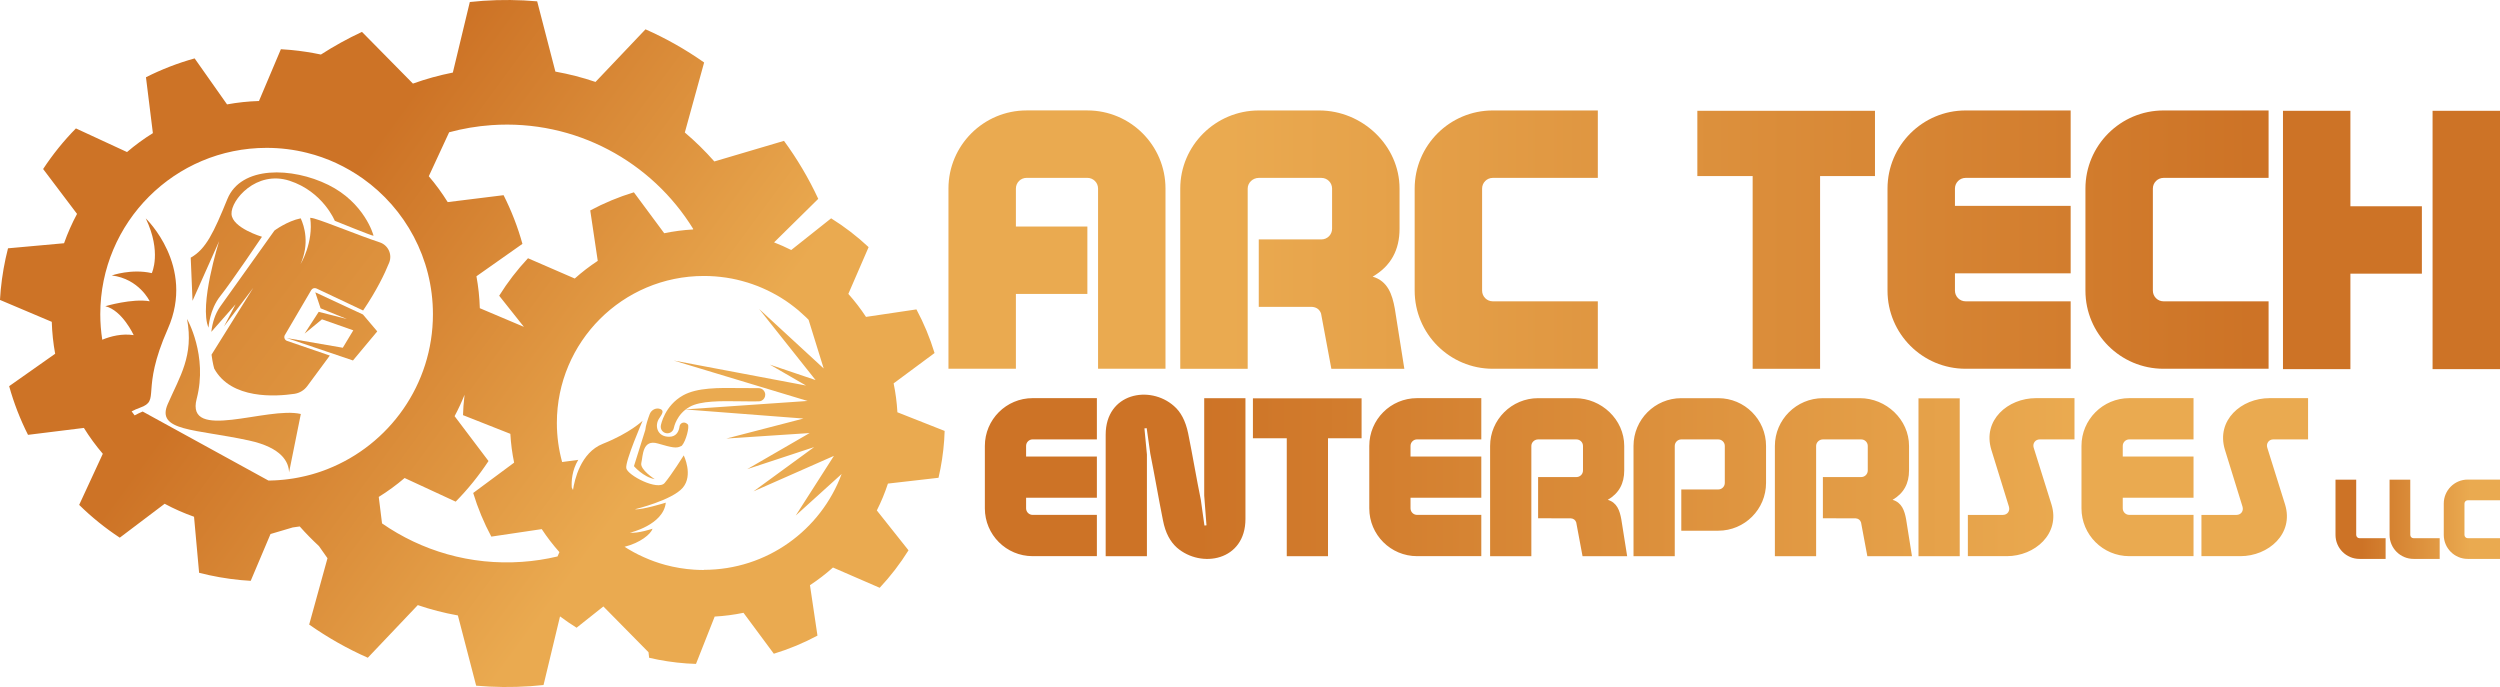 <?xml version="1.0" encoding="UTF-8"?>
<svg xmlns="http://www.w3.org/2000/svg" xmlns:xlink="http://www.w3.org/1999/xlink" viewBox="0 0 783.77 215.39">
  <defs>
    <style>
      .cls-1 {
        fill: url(#linear-gradient-2);
      }

      .cls-2 {
        fill: url(#linear-gradient-10);
      }

      .cls-3 {
        fill: url(#linear-gradient-4);
      }

      .cls-4 {
        fill: url(#linear-gradient-3);
      }

      .cls-5 {
        fill: url(#linear-gradient-5);
      }

      .cls-6 {
        fill: url(#linear-gradient-8);
      }

      .cls-7 {
        fill: url(#linear-gradient-7);
      }

      .cls-8 {
        fill: url(#linear-gradient-9);
      }

      .cls-9 {
        fill: url(#linear-gradient-6);
      }

      .cls-10 {
        fill: url(#linear-gradient);
      }
    </style>
    <linearGradient id="linear-gradient" x1="72.8" y1="52.68" x2="231.8" y2="169.68" gradientUnits="userSpaceOnUse">
      <stop offset=".16" stop-color="#cd7326"/>
      <stop offset=".82" stop-color="#eaaa50"/>
    </linearGradient>
    <linearGradient id="linear-gradient-2" x1="-18.39" y1="1.47" x2="220.61" y2="184.47" xlink:href="#linear-gradient"/>
    <linearGradient id="linear-gradient-3" x1="-46.27" y1="37.87" x2="192.73" y2="220.87" xlink:href="#linear-gradient"/>
    <linearGradient id="linear-gradient-4" x1="-22.98" y1="7.46" x2="216.02" y2="190.46" xlink:href="#linear-gradient"/>
    <linearGradient id="linear-gradient-5" x1="-22.62" y1="6.99" x2="216.38" y2="189.99" xlink:href="#linear-gradient"/>
    <linearGradient id="linear-gradient-6" x1="9.58" y1="-35.06" x2="248.58" y2="147.94" xlink:href="#linear-gradient"/>
    <linearGradient id="linear-gradient-7" x1="-1.77" y1="-20.25" x2="237.23" y2="162.75" xlink:href="#linear-gradient"/>
    <linearGradient id="linear-gradient-8" x1="732.2" y1="162.79" x2="783.77" y2="162.79" xlink:href="#linear-gradient"/>
    <linearGradient id="linear-gradient-9" x1="297.35" y1="75.18" x2="783.77" y2="75.18" gradientUnits="userSpaceOnUse">
      <stop offset=".18" stop-color="#eaaa50"/>
      <stop offset=".84" stop-color="#cd7326"/>
    </linearGradient>
    <linearGradient id="linear-gradient-10" x1="308.75" y1="149.47" x2="723.6" y2="149.47" xlink:href="#linear-gradient"/>
  </defs>
  <g id="Layer_5" data-name="Layer 5">
    <path class="cls-10" d="M281.34,129.22c-.17-3.07-.57-6.09-1.18-9.03l12.83-9.51c-1.45-4.77-3.36-9.35-5.68-13.68l-15.81,2.35c-1.67-2.54-3.52-4.95-5.54-7.21l6.36-14.66c-3.6-3.37-7.53-6.4-11.75-9.03l-12.51,9.93c-1.74-.88-3.54-1.67-5.38-2.39l13.85-13.65c-2.99-6.44-6.6-12.52-10.74-18.18l-21.84,6.46c-2.86-3.25-5.95-6.29-9.25-9.08l6.05-21.95c-5.75-4.04-11.9-7.54-18.38-10.4l-15.67,16.5c-4.07-1.39-8.27-2.47-12.58-3.24L168.41.42c-5.57-.49-11.26-.56-17.01-.16-1.38.1-2.74.23-4.11.37l-5.32,22.12c-4.3.85-8.48,2.01-12.51,3.46l-15.98-16.21c-4.47,2.08-8.77,4.46-12.87,7.1-3.06-.64-6.18-1.13-9.36-1.43-1.07-.1-2.13-.18-3.19-.24l-6.87,16.24c-3.4.1-6.74.46-10.01,1.06l-10.16-14.42c-5.3,1.47-10.41,3.46-15.26,5.91l2.17,17.52c-2.85,1.77-5.56,3.75-8.11,5.93l-16.02-7.41c-3.82,3.88-7.27,8.15-10.28,12.73l10.63,14.07c-1.58,2.94-2.94,6.01-4.07,9.2l-17.57,1.59c-1.08,4.2-1.85,8.54-2.28,12.99-.1,1.07-.18,2.13-.24,3.19l16.24,6.87c.1,3.4.46,6.74,1.06,10.01l-14.42,10.16c1.47,5.3,3.46,10.41,5.91,15.26l17.52-2.17c1.77,2.85,3.75,5.56,5.93,8.11l-7.41,16.02c3.88,3.82,8.15,7.27,12.73,10.28l14.07-10.63c2.94,1.58,6.01,2.94,9.21,4.07l1.59,17.57c4.2,1.08,8.54,1.85,12.99,2.28,1.07.1,2.13.18,3.19.24l6.21-14.68,6.97-2.06c.73-.09,1.46-.2,2.19-.31,1.9,2.15,3.91,4.19,6.01,6.14l2.69,3.82-5.74,20.8c5.75,4.04,11.9,7.54,18.38,10.4l15.67-16.5c4.07,1.39,8.27,2.47,12.57,3.24l5.73,22.02c5.57.49,11.25.56,17.01.16,1.38-.1,2.75-.23,4.11-.37l5.17-21.51c1.68,1.25,3.41,2.44,5.19,3.55l8.4-6.67,14.15,14.35.2,1.74c3.82.89,7.76,1.49,11.8,1.78.97.07,1.93.11,2.89.14l5.86-14.84c3.07-.17,6.09-.57,9.03-1.18l9.51,12.83c4.77-1.45,9.35-3.36,13.68-5.68l-2.35-15.81c2.54-1.67,4.95-3.52,7.21-5.54l14.65,6.36c3.37-3.6,6.4-7.53,9.03-11.75l-9.93-12.5c1.36-2.69,2.53-5.51,3.48-8.42l15.86-1.82c.89-3.82,1.49-7.76,1.78-11.8.07-.97.11-1.93.14-2.89l-14.84-5.86ZM140.81,41.47c4.27-1.16,8.71-1.92,13.29-2.24,26.37-1.83,50.28,11.5,63.23,32.55l-.06.16c-3.07.17-6.09.57-9.03,1.18l-9.51-12.83c-4.77,1.45-9.35,3.36-13.68,5.68l2.35,15.81c-2.54,1.67-4.95,3.52-7.21,5.54l-14.66-6.36c-3.37,3.6-6.4,7.53-9.03,11.75l7.75,9.76-13.82-5.85c-.1-3.4-.46-6.74-1.06-10.01l14.42-10.16c-1.47-5.31-3.46-10.41-5.91-15.26l-17.52,2.17c-1.77-2.85-3.75-5.56-5.93-8.11l6.38-13.78ZM102.64,147.08c-.64.25-1.28.49-1.93.71-.11.04-.21.08-.32.11-.23.08-.47.15-.7.23-.16.05-.32.1-.47.15-.22.07-.44.13-.66.2-.18.05-.35.11-.53.16-.21.06-.43.12-.65.18-.19.05-.37.1-.56.15-.21.06-.42.11-.64.16-.19.05-.39.1-.58.14-.21.05-.42.1-.63.14-.2.04-.4.09-.6.13-.21.04-.41.09-.62.13-.21.04-.41.08-.62.12-.21.04-.41.07-.62.11-.21.04-.42.07-.64.11-.2.03-.4.06-.61.09-.22.03-.44.06-.66.09-.2.03-.4.05-.6.08-.23.03-.46.05-.68.08-.19.02-.39.04-.58.06-.24.02-.47.04-.71.06-.19.02-.38.03-.56.05-.25.02-.5.03-.76.05-.18.01-.35.02-.53.03-.29.01-.57.02-.86.03-.14,0-.29.01-.43.02-.25,0-.5,0-.75,0l-39.41-21.63c-.89.37-1.72.78-2.52,1.21-.32-.42-.64-.83-.94-1.26.88-.46,1.75-.84,2.6-1.14,6.69-2.37,0-4.96,8.74-24.71,8.74-19.75-6.91-34.65-6.91-34.65,5.07,10.6,1.89,17.16,1.89,17.16-6.39-1.46-12.55.73-12.55.73,8.58,1.05,11.9,8.1,11.9,8.1-5.42-.97-13.92,1.54-13.92,1.54,5.34,1.3,8.9,9.07,8.9,9.07-3.65-.55-7.14.32-9.86,1.44-.4-2.61-.62-5.28-.62-8,0-28.8,23.35-52.15,52.15-52.15,4.36,0,8.6.54,12.64,1.55.79.2,1.57.41,2.35.64.01,0,.03,0,.04.01.76.23,1.52.48,2.27.74l.08.03c.74.26,1.47.54,2.19.83.04.01.07.03.11.04.71.29,1.42.6,2.11.92.04.02.08.04.12.06.69.32,1.38.66,2.05,1.01.04.02.08.04.13.07.68.35,1.34.72,2,1.1.03.02.07.04.1.06.67.39,1.32.79,1.97,1.2.01,0,.03.02.04.03.66.43,1.32.87,1.96,1.32,13.3,9.45,21.98,24.98,21.98,42.55,0,22.08-13.72,40.95-33.09,48.56ZM174.79,174.45c-3.62.86-7.36,1.44-11.19,1.7-16.19,1.12-31.46-3.47-43.83-12.06l-1.03-8.3c2.85-1.77,5.56-3.75,8.11-5.93l16.01,7.41c3.82-3.88,7.27-8.15,10.29-12.73l-10.63-14.07c1.16-2.16,2.2-4.4,3.12-6.7-.14,1.16-.25,2.32-.34,3.49-.07.97-.11,1.93-.14,2.89l14.84,5.86c.17,3.07.57,6.09,1.18,9.03l-12.83,9.51c1.45,4.77,3.36,9.35,5.68,13.68l15.81-2.35c1.67,2.54,3.52,4.95,5.54,7.21l-.58,1.34ZM220.67,178.7c-1.02,0-2.03-.04-3.03-.1-3.1-.2-6.12-.71-9.03-1.49-.02,0-.04-.01-.06-.02-1.14-.31-2.27-.66-3.37-1.06-.02,0-.04-.01-.06-.02-.55-.2-1.09-.4-1.62-.62-.03-.01-.06-.02-.09-.04-1.06-.43-2.09-.89-3.11-1.39-.06-.03-.12-.06-.19-.09-.99-.49-1.95-1.02-2.89-1.58-.07-.04-.14-.08-.21-.12-.4-.24-.8-.49-1.2-.75,4.94-1.25,8.2-3.94,8.78-5.67,0,0-4.48,1.53-7.12,1.26,0,0,10.5-2.39,11.26-9.42,0,0-7.52,2.33-9.69,2.07,0,0,11.65-2.81,15.01-6.75s.31-10.14.31-10.14c0,0-3.83,6.09-5.98,8.64-2.15,2.55-11.68-2.41-12.04-4.64-.36-2.23,5.13-14.87,5.13-14.87,0,0-3.91,3.84-12.48,7.24-6.99,2.77-8.89,11.4-9.35,14.49-.13-.26-.26-.52-.39-.79-.13-2.02.06-5.36,2.03-8.67l-5.05.68c-1.07-3.9-1.65-8-1.65-12.24,0-25.45,20.63-46.09,46.09-46.09,1.18,0,2.35.04,3.51.13.53.04,1.05.09,1.58.15.11.01.23.03.34.04.52.06,1.03.13,1.54.2,0,0,0,0,0,0,.52.08,1.03.17,1.54.26.11.02.22.04.33.06.5.1,1,.2,1.5.32,0,0,0,0,0,0,.51.12,1.01.24,1.51.38.11.03.21.06.32.09.49.13.97.27,1.46.42,0,0,0,0,.01,0,.49.15.98.31,1.46.48.1.04.2.07.31.11.47.17.94.34,1.41.52,0,0,0,0,.01,0,.48.19.95.38,1.42.59.1.04.19.08.29.13.46.2.91.41,1.36.62,0,0,0,0,.01,0,.46.22.91.45,1.36.69.09.05.18.1.27.14.44.23.88.47,1.31.72,0,0,.01,0,.02,0,.44.25.88.52,1.31.78.08.05.17.1.25.16.42.27.84.54,1.26.81,0,0,0,0,0,0,.42.28.84.58,1.25.88.08.06.16.11.23.17.4.3.81.6,1.2.91,0,0,0,0,0,0,.4.31.8.64,1.19.96.07.06.14.12.21.18.77.66,1.52,1.34,2.25,2.04.06.06.13.12.19.19.21.2.41.42.62.62l4.73,15.25-20.25-18.66,17.71,22.3-14.34-4.85,11.34,6.56-41.49-7.84,41.98,12.68-38.48,2.65,37.2,2.86-24.18,6.27,26.1-1.72-19.57,11.32,20.99-6.92-19.01,13.88,25.21-11.13-11.97,18.7,14.39-13.02c-6.51,17.55-23.4,30.05-43.22,30.05Z"/>
  </g>
  <g id="Layer_10" data-name="Layer 10">
    <path class="cls-1" d="M68.7,75.61s-6.39,20.16-3.32,27.12c0,0,.24-5.59,3.72-9.96,3.48-4.37,13.03-18.54,13.03-18.54,0,0-9.31-2.75-9.55-7.12-.24-4.37,7.77-13.84,18.21-10.44,10.44,3.4,14.17,12.55,14.17,12.55,0,0,12.14,4.94,12.14,4.69s-2.83-10.36-14.17-15.95c-11.33-5.59-27.36-6.07-31.65,4.45-4.29,10.52-6.72,15.7-11.49,18.37l.57,13.52,8.34-18.7Z"/>
    <path class="cls-4" d="M61.66,125.04c3.56-13.6-3.02-25.04-3.02-25.04,2.16,11.55-2.27,18.03-6.04,26.66-3.78,8.63,8.63,7.77,25.47,11.44,10.41,2.27,12.48,6.85,12.55,10.01l3.69-18.32c-10.42-2.48-36.21,8.85-32.65-4.75Z"/>
    <path class="cls-3" d="M89.32,105.02l8.25-14.07c.34-.57,1.05-.79,1.65-.51l14.62,6.9c4.24-6.27,6.75-11.46,8.17-14.99,1.04-2.58-.31-5.5-2.96-6.37-6.57-2.16-16.5-6.31-20.59-7.48-.39-.11-.8-.18-1.21-.22,1.11,7.81-3.03,14.52-3.03,14.52,2.88-6.47,1.2-11.87.06-14.35-4.23.85-8.23,3.82-8.23,3.82,0,0-11.55,16.19-16.94,23.74-1.72,2.4-2.53,5.26-2.86,8.03l7.6-8.62-3.62,6.91,9.17-12.09-13.08,20.95c.32,2.59.83,4.36.83,4.36,5.33,9.73,19.34,8.78,25.15,7.92,1.62-.24,3.07-1.12,4.04-2.44l7.06-9.56-13.4-4.59c-.77-.26-1.1-1.16-.69-1.86Z"/>
    <polygon class="cls-5" points="98.84 91.64 100.51 96.66 108.75 100.02 99.92 97.76 95.49 104.59 100.94 100.11 110.76 103.56 107.47 109.02 89.93 105.99 110.66 113.01 118.27 103.89 113.79 98.6 98.84 91.64"/>
  </g>
  <g id="Layer_11" data-name="Layer 11">
    <g>
      <path class="cls-9" d="M232.17,121.66c1.89.03,3.79.05,5.64.03,1.14-.02,2.09.9,2.1,2.04.01.8-.43,1.49-1.08,1.85-.29.16-.61.25-.96.25-1.89.03-3.83,0-5.76-.02-6.13-.09-12.45-.19-15.9,1.74-4.07,2.26-4.91,6.39-4.95,6.59-.2,1.12-1.28,1.87-2.4,1.67-1.13-.2-1.88-1.27-1.68-2.4.04-.25,1.16-6.23,7.02-9.49,4.44-2.43,10.99-2.35,17.97-2.26Z"/>
      <path class="cls-7" d="M198.75,146.13l3.56-11.34c.11-1.35.8-3.42,1.37-4.95.51-1.35,2.02-2.14,3.35-1.6,1.13.46.75,1.33-.33,2.87-1.58,2.24-.74,5.86,3.13,5.82,2.32-.02,3.03-1.83,3.22-3.27.13-.95,1.19-1.48,2.03-1.01.23.13.43.27.56.42.57.68-.57,5.18-1.85,6.62-.09.1-.22.17-.39.22-1.33.69-2.66.45-7.15-.87-4.92-1.45-4.67,3.97-5.19,6.08-.52,2.11,4.2,5.09,4.2,5.09-3.6-.65-6.51-4.07-6.51-4.07Z"/>
    </g>
  </g>
  <g id="Layer_12" data-name="Layer 12">
    <g>
      <path class="cls-6" d="M738.69,150.39v17.31c0,.57.46,1.03,1.03,1.03h8.19v6.49h-8.19c-4.15,0-7.52-3.37-7.52-7.52v-17.31h6.49ZM755.64,150.39v17.31c0,.57.46,1.03,1.03,1.03h8.19v6.49h-8.19c-4.15,0-7.52-3.37-7.52-7.52v-17.31h6.49ZM773.66,175.22c-4.15,0-7.52-3.37-7.52-7.52v-9.83c0-4.15,3.37-7.52,7.52-7.52h10.11v6.49h-10.11c-.57,0-1.03.46-1.03,1.03v9.83c0,.57.46,1.03,1.03,1.03h10.11v6.49h-10.11Z"/>
      <path class="cls-8" d="M318.49,71.02h22.41v21.14h-22.41v23.45h-21.14v-56.5c0-13.52,10.98-24.49,24.49-24.49h19.06c13.52,0,24.49,10.98,24.49,24.49v56.5h-21.14v-56.5c0-1.85-1.5-3.35-3.35-3.35h-19.06c-1.85,0-3.35,1.5-3.35,3.35v11.9ZM401.45,96.2h-6.82v-21.14h19.64c1.85,0,3.35-1.5,3.35-3.35v-12.59c0-1.85-1.5-3.35-3.35-3.35h-19.64c-1.85,0-3.47,1.5-3.47,3.35v56.5h-21.14v-56.5c0-13.52,11.09-24.49,24.61-24.49h18.95c13.52,0,25.19,10.98,25.19,24.49v12.59c0,6.59-2.66,11.67-8.43,15.02,4.74,1.39,6.12,5.55,6.93,9.94l3,18.95h-22.88l-3.23-17.33c-.46-1.27-1.39-1.96-2.77-2.08h-9.94ZM468,115.61c-13.52,0-24.49-10.98-24.49-24.49v-32c0-13.52,10.98-24.49,24.49-24.49h32.93v21.14h-32.93c-1.85,0-3.35,1.5-3.35,3.35v32c0,1.85,1.5,3.35,3.35,3.35h32.93v21.14h-32.93ZM532.13,55.19v-20.45h55.69v20.45h-17.21v60.43h-21.14v-60.43h-17.33ZM616.24,115.61c-13.52,0-24.49-10.98-24.49-24.49v-32c0-13.52,10.98-24.49,24.49-24.49h32.93v21.14h-32.93c-1.85,0-3.35,1.5-3.35,3.35v5.43h36.28v21.14h-36.28v5.43c0,1.85,1.5,3.35,3.35,3.35h32.93v21.14h-32.93ZM678.29,115.61c-13.52,0-24.49-10.98-24.49-24.49v-32c0-13.52,10.98-24.49,24.49-24.49h32.93v21.14h-32.93c-1.85,0-3.35,1.5-3.35,3.35v32c0,1.85,1.5,3.35,3.35,3.35h32.93v21.14h-32.93ZM736.87,34.74v29.92h22.41v21.14h-22.41v29.92h-21.14V34.74h21.14ZM783.77,34.74v80.99h-21.14V34.74h21.14Z"/>
      <path class="cls-2" d="M323.74,174.36c-8.27,0-14.98-6.71-14.98-14.98v-19.58c0-8.27,6.71-14.98,14.98-14.98h20.14v12.93h-20.14c-1.13,0-2.05.92-2.05,2.05v3.32h22.19v12.93h-22.19v3.32c0,1.13.92,2.05,2.05,2.05h20.14v12.93h-20.14ZM390.46,124.82v37.89c0,13.08-13.85,15.62-21.49,8.98-2.05-1.84-3.6-4.52-4.38-8.62-1.34-6.64-2.62-14.21-3.96-20.85l-1.13-7.99-.71.07.78,8.2v31.88h-12.93v-38.1c0-13.08,13.85-15.69,21.42-8.98,2.05,1.77,3.61,4.52,4.45,8.62,1.34,6.57,2.61,14.21,3.96,20.78l1.13,8.06.64-.07-.71-9.33v-30.53h12.93ZM392.8,137.4v-12.51h34.07v12.51h-10.53v36.97h-12.93v-36.97h-10.6ZM444.26,174.36c-8.27,0-14.98-6.71-14.98-14.98v-19.58c0-8.27,6.71-14.98,14.98-14.98h20.14v12.93h-20.14c-1.13,0-2.05.92-2.05,2.05v3.32h22.19v12.93h-22.19v3.32c0,1.13.92,2.05,2.05,2.05h20.14v12.93h-20.14ZM486.38,162.49h-4.17v-12.93h12.02c1.13,0,2.05-.92,2.05-2.05v-7.7c0-1.13-.92-2.05-2.05-2.05h-12.02c-1.13,0-2.12.92-2.12,2.05v34.56h-12.93v-34.56c0-8.27,6.79-14.98,15.05-14.98h11.59c8.27,0,15.41,6.71,15.41,14.98v7.7c0,4.03-1.63,7.14-5.16,9.19,2.9.85,3.75,3.39,4.24,6.08l1.84,11.59h-13.99l-1.98-10.6c-.28-.78-.85-1.2-1.7-1.27h-6.08ZM527.1,166.38v-12.93h11.59c1.13,0,2.05-.92,2.05-2.05v-11.59c0-1.13-.92-2.05-2.05-2.05h-11.59c-1.13,0-2.05.92-2.05,2.05v34.56h-12.93v-34.56c0-8.27,6.71-14.98,14.98-14.98h11.59c8.27,0,14.98,6.71,14.98,14.98v11.59c0,8.27-6.71,14.98-14.98,14.98h-11.59ZM575.66,162.49h-4.17v-12.93h12.02c1.13,0,2.05-.92,2.05-2.05v-7.7c0-1.13-.92-2.05-2.05-2.05h-12.02c-1.13,0-2.12.92-2.12,2.05v34.56h-12.93v-34.56c0-8.27,6.79-14.98,15.06-14.98h11.59c8.27,0,15.41,6.71,15.41,14.98v7.7c0,4.03-1.63,7.14-5.16,9.19,2.9.85,3.75,3.39,4.24,6.08l1.84,11.59h-13.99l-1.98-10.6c-.28-.78-.85-1.2-1.7-1.27h-6.08ZM614.39,124.89v49.48h-12.93v-49.48h12.93ZM650.37,124.82v12.93h-10.88c-1.41,0-2.33,1.27-1.91,2.61l5.58,17.81c2.83,9.19-5.23,16.19-13.99,16.19h-12.23v-12.93h10.96c1.48,0,2.33-1.27,1.91-2.61l-5.51-17.81c-2.83-9.26,5.16-16.19,14-16.19h12.09ZM667.55,174.36c-8.27,0-14.99-6.71-14.99-14.98v-19.58c0-8.27,6.72-14.98,14.99-14.98h20.14v12.93h-20.14c-1.13,0-2.05.92-2.05,2.05v3.32h22.19v12.93h-22.19v3.32c0,1.13.92,2.05,2.05,2.05h20.14v12.93h-20.14ZM723.6,124.82v12.93h-10.88c-1.41,0-2.33,1.27-1.91,2.61l5.58,17.81c2.83,9.19-5.23,16.19-13.99,16.19h-12.23v-12.93h10.96c1.48,0,2.33-1.27,1.91-2.61l-5.51-17.81c-2.83-9.26,5.16-16.19,13.99-16.19h12.09Z"/>
    </g>
  </g>
</svg>
